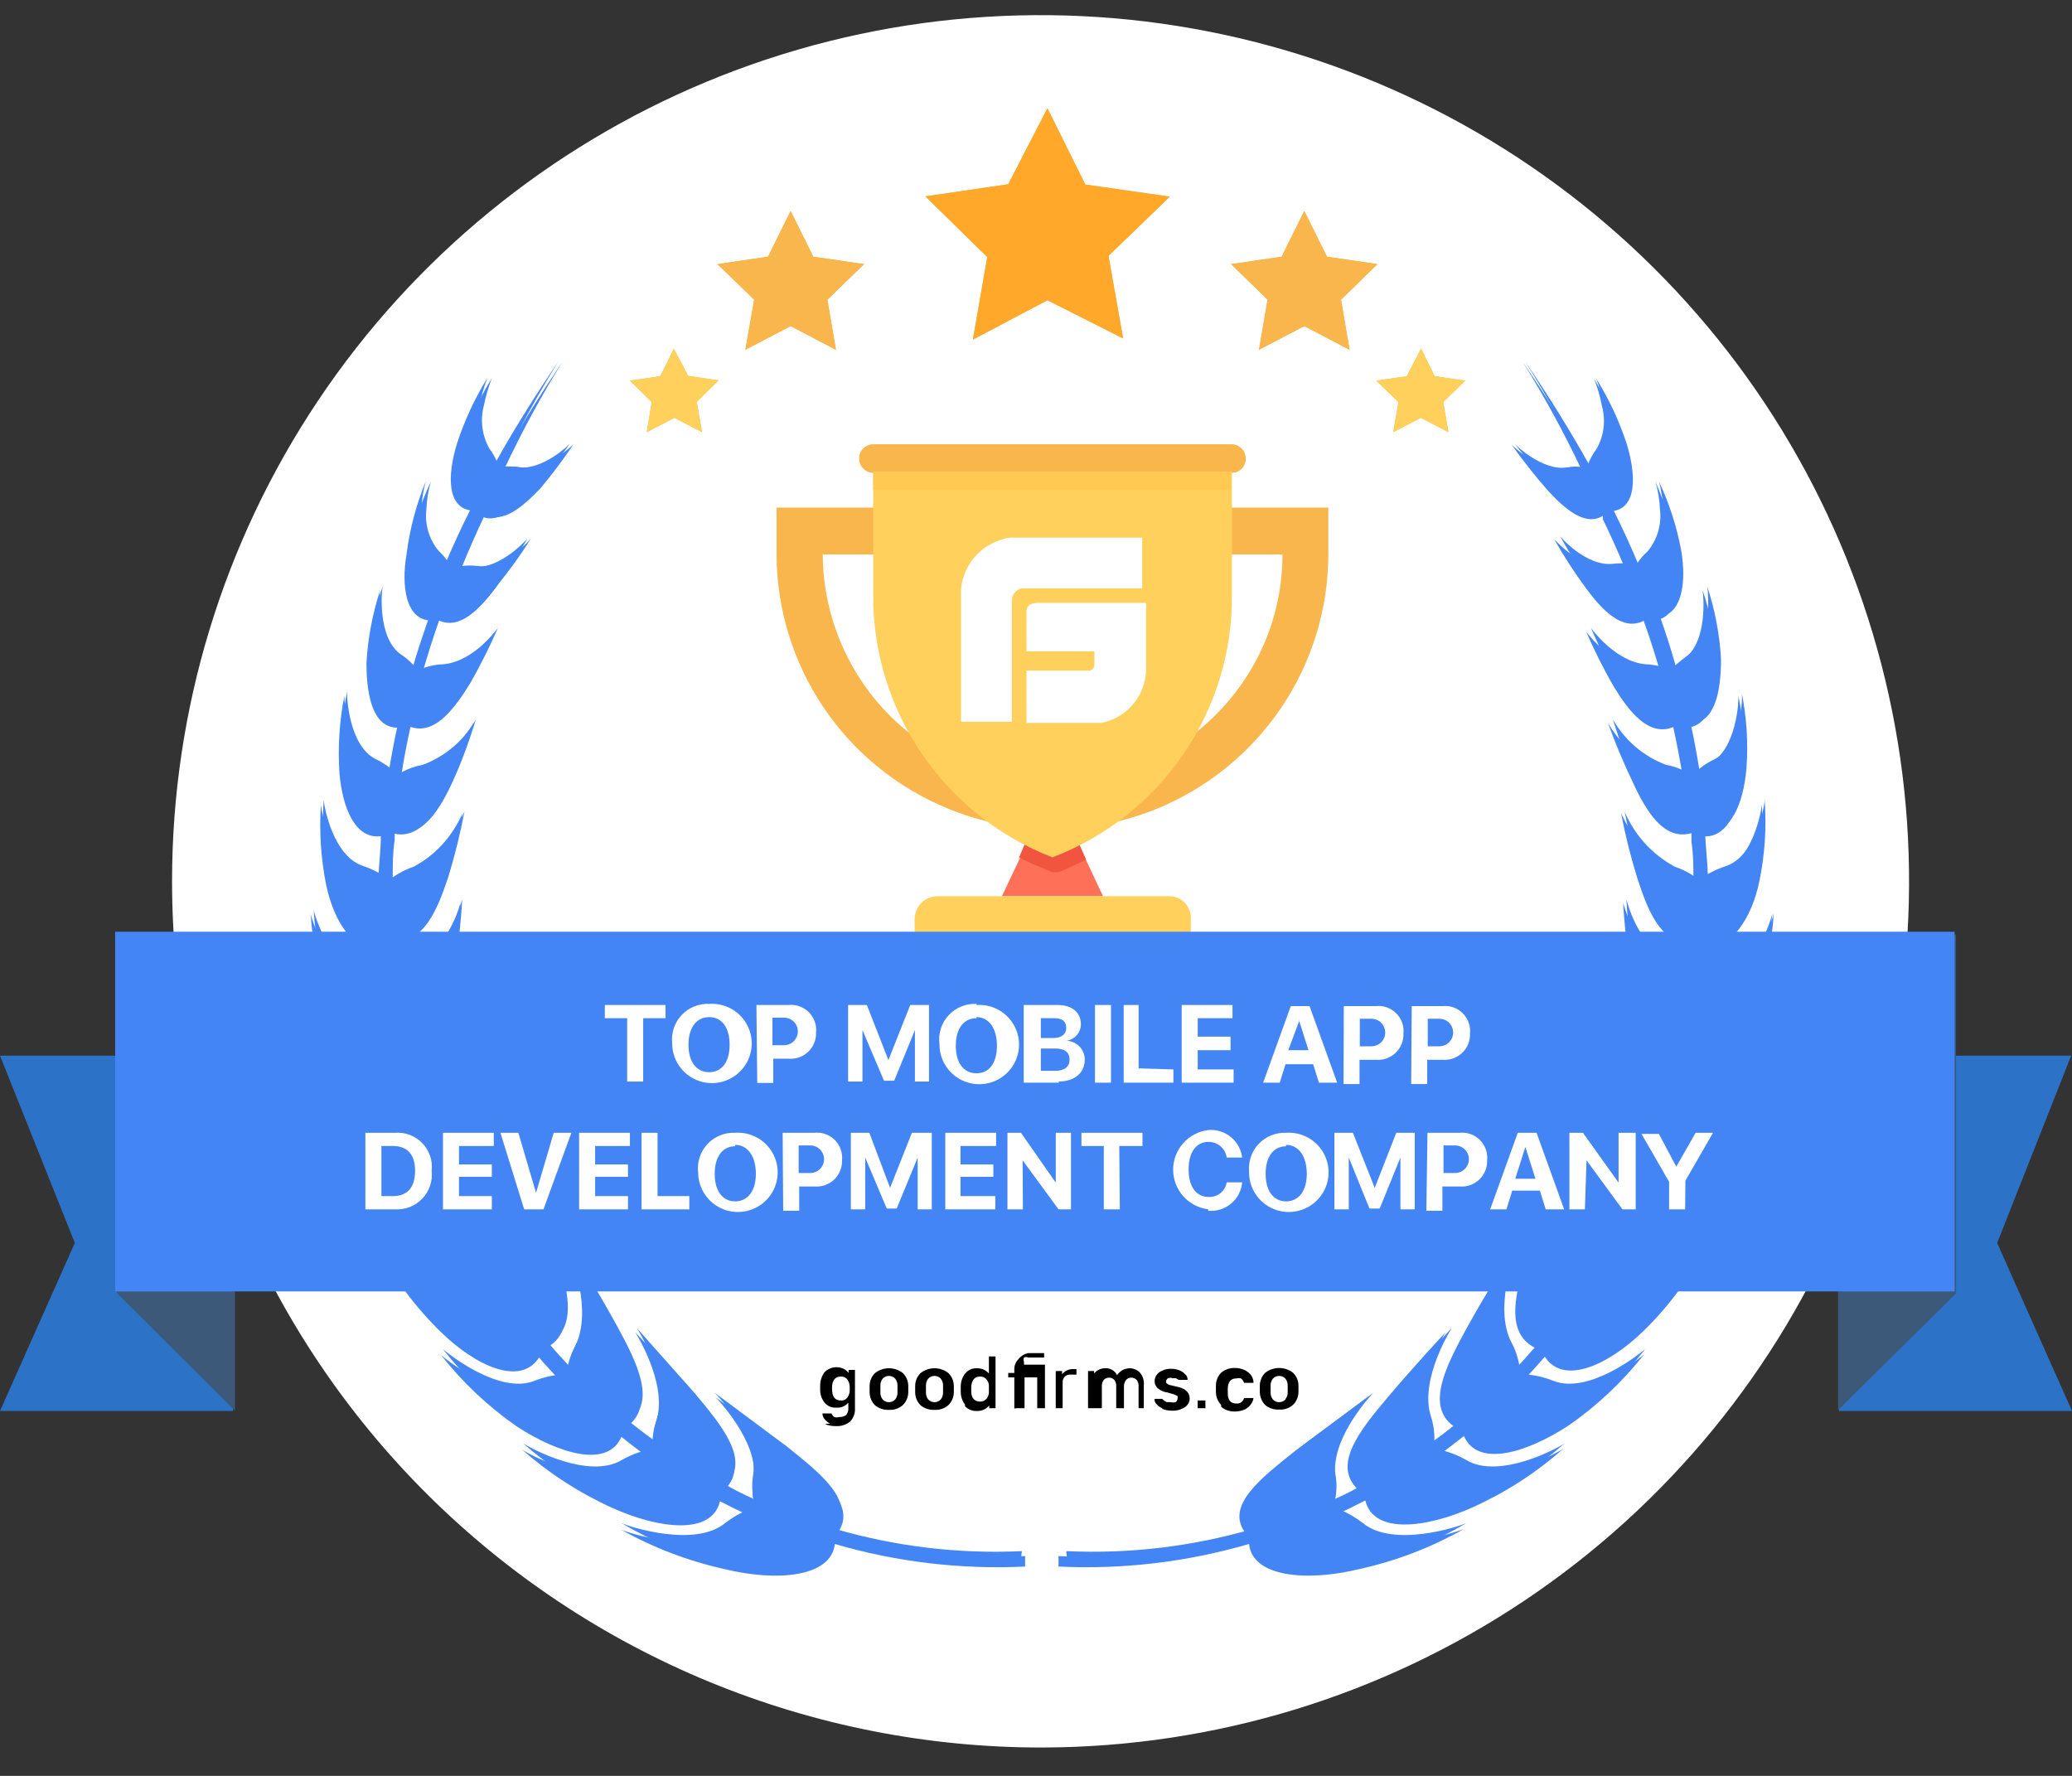 <svg width="105" height="90" viewBox="0 0 105 90" fill="none" xmlns="http://www.w3.org/2000/svg">
<rect x="0" y="0" width="105" height="90" fill="#333333" stroke="none"/>
<path fill-rule="evenodd" clip-rule="evenodd" d="M52.843 88.562C61.543 88.54 70.041 85.947 77.264 81.11C84.488 76.273 90.111 69.409 93.425 61.386C96.739 53.363 97.595 44.541 95.884 36.033C94.173 27.525 89.973 19.713 83.813 13.585C77.653 7.457 69.811 3.288 61.276 1.603C52.742 -0.082 43.898 0.794 35.862 4.12C27.827 7.445 20.96 13.072 16.128 20.288C11.297 27.505 8.719 35.987 8.719 44.665C8.722 50.434 9.866 56.147 12.083 61.475C14.301 66.804 17.549 71.645 21.643 75.722C25.736 79.798 30.595 83.03 35.941 85.233C41.288 87.436 47.017 88.568 52.801 88.562" fill="white"/>
<path fill-rule="evenodd" clip-rule="evenodd" d="M55.894 45.419H50.772L51.653 43.562L52.409 41.817H54.27L55.026 43.562L55.894 45.419Z" fill="#FF7058"/>
<path fill-rule="evenodd" clip-rule="evenodd" d="M59.099 45.419H47.511C47.203 45.419 46.908 45.541 46.69 45.758C46.472 45.975 46.35 46.27 46.35 46.577V50.346H60.344V46.577C60.354 46.426 60.332 46.275 60.28 46.133C60.227 45.99 60.146 45.861 60.041 45.752C59.935 45.643 59.808 45.557 59.668 45.499C59.527 45.442 59.376 45.415 59.224 45.419" fill="#FFD15C"/>
<path fill-rule="evenodd" clip-rule="evenodd" d="M55.027 43.562C54.565 43.8 54.09 44.023 53.628 44.205H53.334L53.04 44.079C52.563 43.893 52.096 43.684 51.641 43.451L52.396 41.706H54.202L55.013 43.507L55.027 43.562Z" fill="#F1543F"/>
<path fill-rule="evenodd" clip-rule="evenodd" d="M64.991 28.097C64.995 30.793 64.043 33.403 62.304 35.467C61.206 36.776 59.834 37.829 58.285 38.552C56.735 39.276 55.045 39.652 53.334 39.654C51.621 39.663 49.927 39.293 48.376 38.568C46.824 37.844 45.454 36.785 44.364 35.467C42.649 33.39 41.705 30.787 41.691 28.097H64.991ZM39.353 25.724V28.097C39.36 30.861 40.19 33.561 41.737 35.855C43.284 38.148 45.479 39.932 48.044 40.98C51.437 42.375 55.245 42.375 58.638 40.98C61.2 39.93 63.392 38.145 64.937 35.852C66.481 33.559 67.309 30.86 67.314 28.097V25.724H39.353ZM62.43 22.514H44.238C44.053 22.517 43.877 22.592 43.747 22.722C43.616 22.852 43.541 23.028 43.538 23.212C43.534 23.307 43.549 23.402 43.582 23.492C43.615 23.581 43.666 23.663 43.731 23.733C43.796 23.803 43.874 23.86 43.961 23.899C44.048 23.939 44.142 23.962 44.238 23.965H62.43C62.615 23.962 62.791 23.887 62.921 23.757C63.051 23.627 63.126 23.451 63.13 23.267C63.134 23.172 63.119 23.077 63.086 22.988C63.052 22.898 63.002 22.816 62.937 22.746C62.872 22.676 62.794 22.619 62.707 22.579C62.62 22.54 62.526 22.517 62.43 22.514Z" fill="#F8B64C"/>
<path fill-rule="evenodd" clip-rule="evenodd" d="M62.429 23.91V30.177C62.448 33.05 61.587 35.86 59.961 38.232C58.336 40.604 56.023 42.425 53.332 43.451C50.66 42.416 48.363 40.601 46.742 38.242C45.122 35.884 44.253 33.092 44.25 30.233V23.91H62.429Z" fill="#FFD15C"/>
<path fill-rule="evenodd" clip-rule="evenodd" d="M44.25 24.831H62.359V23.91H44.25V24.831Z" fill="#FFC952"/>
<path fill-rule="evenodd" clip-rule="evenodd" d="M57.882 27.246H51.178C50.537 27.341 49.945 27.647 49.497 28.114C49.048 28.581 48.769 29.184 48.701 29.828V36.583H51.276V30.428C51.28 30.282 51.333 30.142 51.427 30.03C51.521 29.919 51.651 29.842 51.794 29.814H57.882V27.246ZM52.536 30.554C52.536 30.554 52.018 30.554 52.018 30.972V33.01H55.461V33.68C55.462 33.721 55.456 33.762 55.441 33.8C55.426 33.838 55.404 33.873 55.375 33.902C55.346 33.931 55.311 33.953 55.273 33.968C55.234 33.983 55.194 33.989 55.153 33.987H52.018V36.639H55.782C56.411 36.525 56.981 36.199 57.399 35.717C57.816 35.234 58.056 34.624 58.078 33.987V30.554H52.536Z" fill="white"/>
<path fill-rule="evenodd" clip-rule="evenodd" d="M51.92 78.862C48.707 79.007 45.492 78.625 42.404 77.731C43.509 76.335 41.676 74.94 39.926 73.544L36.26 70.808C36.26 70.808 38.429 73.013 38.205 74.912C38.126 75.336 38.126 75.771 38.205 76.196C37.701 75.972 37.212 75.735 36.722 75.484C38.009 74.256 36.554 72.511 35.154 70.85C33.755 69.189 32.188 67.514 32.188 67.514C32.188 67.514 33.825 70.068 33.279 71.939C33.127 72.354 33.056 72.795 33.069 73.237C32.635 72.93 32.216 72.609 31.796 72.274C33.195 71.255 32.188 69.259 31.166 67.388C30.144 65.518 28.927 63.634 28.927 63.62C28.927 63.606 30.032 66.411 29.165 68.184C28.95 68.58 28.803 69.01 28.731 69.454C28.381 69.077 28.031 68.686 27.695 68.296C29.235 67.5 28.633 65.365 27.975 63.341C27.317 61.317 26.464 59.349 26.464 59.321C26.464 59.293 27.052 62.21 25.89 63.857C25.615 64.217 25.398 64.617 25.246 65.043C24.966 64.625 24.701 64.192 24.449 63.759C26.1 63.187 25.848 60.968 25.596 58.916C25.344 56.864 24.799 54.798 24.799 54.729C24.799 54.659 24.883 57.646 23.469 59.097C23.157 59.42 22.901 59.793 22.713 60.2C22.573 59.893 22.448 59.6 22.335 59.307L22.056 58.609C23.721 58.302 23.875 56.222 23.917 54.254C23.959 52.286 23.791 50.332 23.791 50.318C23.59 51.777 22.922 53.133 21.888 54.184C21.528 54.444 21.207 54.754 20.936 55.106C20.768 54.477 20.628 53.863 20.502 53.235C22.154 53.235 22.587 51.267 22.909 49.439C23.231 47.61 23.343 45.796 23.329 45.782C22.949 47.117 22.137 48.29 21.02 49.118C20.633 49.313 20.279 49.568 19.971 49.871C19.905 49.164 19.849 48.452 19.802 47.736C21.384 47.931 22.056 46.214 22.601 44.553C22.944 43.453 23.225 42.335 23.441 41.204C22.93 42.397 22.026 43.381 20.88 43.995C20.482 44.123 20.108 44.316 19.774 44.567C19.774 43.925 19.774 43.297 19.872 42.669V42.222C21.272 42.627 22.182 41.092 22.867 39.626C23.553 38.161 24.015 36.611 24.015 36.611C24.015 36.611 22.923 38.566 21.314 38.901C20.936 38.966 20.572 39.093 20.236 39.277C20.376 38.454 20.53 37.63 20.712 36.807C21.972 37.309 22.951 36.025 23.735 34.741C24.251 33.836 24.718 32.904 25.134 31.95C25.134 31.95 23.889 33.68 22.335 33.792C22.006 33.801 21.68 33.862 21.37 33.973C21.622 33.122 21.902 32.271 22.196 31.419C23.259 31.963 24.281 30.903 25.12 29.786C25.709 28.988 26.247 28.154 26.73 27.288C26.73 27.288 25.4 28.851 23.931 28.753C23.675 28.724 23.417 28.724 23.161 28.753C23.497 27.93 23.875 27.092 24.267 26.269C24.261 26.213 24.261 26.157 24.267 26.101C25.148 26.646 26.156 25.78 27.066 24.803C27.709 24.069 28.311 23.3 28.871 22.5C28.871 22.5 27.471 23.896 26.184 23.672C25.92 23.625 25.65 23.625 25.386 23.672C26.253 21.825 27.23 20.03 28.311 18.299C27.094 20.085 26.002 21.83 25.036 23.575C24.922 23.26 24.762 22.964 24.561 22.695C24.195 22.041 24.099 21.27 24.295 20.546C24.39 20.07 24.526 19.603 24.701 19.15C24.058 20.193 23.541 21.308 23.161 22.472C22.657 24.105 22.671 25.669 23.819 25.864C23.357 26.771 22.951 27.678 22.559 28.586C22.403 28.335 22.215 28.105 22 27.902C21.753 27.611 21.568 27.272 21.458 26.907C21.347 26.543 21.312 26.159 21.356 25.78C21.377 25.308 21.452 24.84 21.58 24.384C21.092 25.574 20.762 26.822 20.6 28.097C20.32 29.758 20.6 31.308 21.692 31.433C21.398 32.271 21.118 33.108 20.88 33.946C20.688 33.735 20.472 33.548 20.236 33.387C18.977 32.564 19.229 30.079 19.271 29.898C18.878 31.095 18.642 32.339 18.571 33.597C18.571 35.313 18.921 36.863 20.124 36.877C19.956 37.63 19.817 38.412 19.691 39.18C19.459 38.998 19.211 38.839 18.949 38.705C17.549 38.035 17.438 35.453 17.451 35.258C17.201 36.544 17.116 37.858 17.2 39.166C17.354 40.966 18.011 42.544 19.299 42.376C19.299 43.088 19.201 43.772 19.173 44.539C18.902 44.369 18.61 44.233 18.305 44.135C16.738 43.66 16.29 41.106 16.262 40.785C16.173 42.145 16.262 43.51 16.528 44.847C16.92 46.689 17.927 48.322 19.215 47.917C19.215 48.573 19.299 49.243 19.383 49.899C19.058 49.752 18.714 49.648 18.361 49.592C16.626 49.299 15.8 46.591 15.744 46.326C15.838 47.797 16.135 49.249 16.626 50.639C17.311 52.565 18.599 54.17 19.942 53.431C20.073 54.035 20.213 54.636 20.362 55.231C19.981 55.111 19.586 55.041 19.187 55.022C17.297 55.022 15.996 52.119 15.968 51.951C16.269 53.513 16.797 55.022 17.535 56.432C18.585 58.4 20.236 59.949 21.538 58.902C21.734 59.432 21.958 59.963 22.182 60.479C21.741 60.407 21.292 60.407 20.852 60.479C18.837 60.689 17.004 57.799 16.99 57.688C17.558 59.281 18.36 60.781 19.369 62.14C20.768 64.094 22.839 65.49 24.015 64.122C24.281 64.569 24.547 65.002 24.84 65.434C24.394 65.405 23.946 65.443 23.511 65.546C21.496 66.062 19.145 63.327 19.187 63.299C20.009 64.848 21.066 66.26 22.322 67.486C24.085 69.217 26.366 70.278 27.317 68.798C27.653 69.189 28.017 69.58 28.381 69.971C27.925 70.007 27.477 70.111 27.052 70.278C25.232 71.031 22.587 68.882 22.349 68.673C23.441 70.06 24.733 71.278 26.184 72.288C28.325 73.683 30.802 74.423 31.488 72.818C31.908 73.153 32.342 73.488 32.789 73.809C32.337 73.91 31.903 74.079 31.502 74.311C29.78 75.33 26.758 73.683 26.45 73.46C27.812 74.66 29.345 75.652 30.998 76.405C33.433 77.508 36.078 77.801 36.484 76.084C36.974 76.335 37.477 76.587 37.995 76.81C37.558 76.989 37.148 77.228 36.778 77.522C35.224 78.792 31.852 77.689 31.474 77.522C33.111 78.439 34.875 79.111 36.708 79.518C39.381 80.174 42.124 79.923 42.306 78.248C45.433 79.162 48.692 79.548 51.948 79.392V78.862H51.92Z" fill="#4385F4"/>
<path fill-rule="evenodd" clip-rule="evenodd" d="M53.627 78.861C56.84 79.006 60.055 78.624 63.143 77.731C62.038 76.335 63.871 74.939 65.62 73.543L69.287 70.822C69.287 70.822 67.132 73.027 67.341 74.925C67.428 75.349 67.428 75.786 67.341 76.209C67.845 75.986 68.335 75.749 68.825 75.498C67.496 74.255 68.895 72.511 70.294 70.85C71.694 69.189 73.261 67.514 73.261 67.514C73.261 67.514 71.624 70.068 72.17 71.938C72.321 72.354 72.393 72.794 72.379 73.236C72.813 72.929 73.233 72.608 73.653 72.273C72.254 71.254 73.261 69.258 74.283 67.388C75.304 65.518 76.522 63.633 76.522 63.619C76.522 63.605 75.416 66.411 76.284 68.184C76.499 68.58 76.645 69.009 76.718 69.454C77.082 69.077 77.431 68.686 77.767 68.295C76.214 67.5 76.816 65.364 77.474 63.34C78.131 61.316 78.985 59.348 78.985 59.32C78.985 59.292 78.397 62.21 79.559 63.857C79.834 64.216 80.051 64.617 80.202 65.043C80.482 64.624 80.748 64.192 81 63.759C79.363 63.187 79.601 60.967 79.867 58.916C80.132 56.864 80.65 54.798 80.65 54.728C80.65 54.658 80.566 57.645 82.05 59.097C82.386 59.418 82.67 59.79 82.889 60.2L83.267 59.306C83.351 59.069 83.449 58.846 83.533 58.609C81.868 58.301 81.728 56.222 81.672 54.254C81.616 52.286 81.798 50.332 81.812 50.318C82.005 51.776 82.668 53.133 83.701 54.184C84.064 54.44 84.385 54.751 84.653 55.105C84.821 54.477 84.96 53.863 85.087 53.235C83.449 53.235 83.001 51.267 82.679 49.438C82.357 47.61 82.246 45.795 82.26 45.781C82.639 47.117 83.451 48.29 84.569 49.117C84.956 49.313 85.309 49.567 85.618 49.871C85.693 49.164 85.749 48.452 85.786 47.735C84.205 47.931 83.533 46.214 82.987 44.553C82.644 43.453 82.364 42.335 82.147 41.203C82.147 41.203 83.071 43.408 84.709 43.995C85.108 44.119 85.482 44.313 85.814 44.567C85.814 43.925 85.814 43.297 85.716 42.669V42.222C84.317 42.627 83.407 41.092 82.735 39.626C82.27 38.657 81.854 37.664 81.49 36.653C81.49 36.653 82.596 38.607 84.191 38.942C84.568 39.007 84.933 39.135 85.268 39.319C85.128 38.495 84.975 37.672 84.793 36.848C83.547 37.351 82.553 36.067 81.77 34.783C81.25 33.88 80.783 32.948 80.37 31.991C81.045 32.927 82.041 33.583 83.169 33.833C83.494 33.844 83.815 33.905 84.121 34.015C83.869 33.163 83.603 32.312 83.295 31.461C82.232 32.005 81.21 30.944 80.384 29.828C79.793 29.028 79.251 28.194 78.761 27.329C78.761 27.329 80.16 28.892 81.56 28.795C81.82 28.765 82.083 28.765 82.344 28.795C81.994 27.971 81.63 27.134 81.224 26.31V26.143C80.342 26.687 79.321 25.822 78.425 24.845C77.78 24.108 77.173 23.34 76.606 22.542C76.606 22.542 78.005 23.937 79.307 23.714C79.57 23.667 79.841 23.667 80.104 23.714C79.227 21.869 78.246 20.075 77.166 18.34C78.383 20.127 79.475 21.872 80.44 23.616C80.555 23.302 80.715 23.005 80.916 22.737C81.282 22.082 81.378 21.311 81.182 20.587C81.094 20.11 80.958 19.642 80.776 19.192C81.419 20.235 81.936 21.35 82.316 22.514C82.819 24.147 82.805 25.71 81.672 25.905C82.12 26.813 82.539 27.72 82.917 28.627C83.074 28.373 83.268 28.142 83.491 27.943C83.736 27.651 83.917 27.312 84.026 26.947C84.134 26.582 84.166 26.199 84.121 25.822C84.1 25.349 84.025 24.881 83.897 24.426C84.414 25.596 84.767 26.831 84.947 28.097C85.226 29.758 85.016 31.307 83.869 31.433C84.158 32.27 84.424 33.108 84.667 33.945C84.864 33.735 85.085 33.547 85.324 33.387C86.57 32.563 86.318 30.079 86.276 29.897C86.677 31.093 86.917 32.337 86.99 33.596C86.99 35.313 86.64 36.862 85.422 36.876C85.59 37.63 85.73 38.412 85.856 39.179C86.09 38.995 86.344 38.836 86.612 38.705C88.011 38.035 88.123 35.453 88.095 35.257C88.361 36.542 88.445 37.857 88.347 39.165C88.193 40.966 87.535 42.543 86.248 42.376C86.318 43.087 86.36 43.771 86.374 44.539C86.645 44.369 86.937 44.233 87.242 44.134C88.809 43.66 89.257 41.105 89.285 40.784C89.374 42.144 89.284 43.51 89.019 44.846C88.627 46.689 87.619 48.322 86.332 47.917C86.332 48.573 86.248 49.243 86.178 49.899C86.498 49.749 86.837 49.646 87.186 49.592C88.921 49.299 89.76 46.591 89.802 46.326C89.716 47.797 89.424 49.248 88.935 50.639C88.249 52.565 86.948 54.17 85.604 53.43C85.483 54.035 85.343 54.635 85.184 55.231C85.57 55.11 85.97 55.039 86.374 55.021C88.263 55.021 89.551 52.118 89.593 51.951C89.273 53.496 88.741 54.989 88.011 56.389C86.976 58.357 85.324 59.907 84.023 58.86C83.813 59.39 83.603 59.921 83.365 60.437C83.805 60.365 84.254 60.365 84.695 60.437C86.71 60.646 88.543 57.757 88.557 57.645C87.989 59.239 87.187 60.739 86.178 62.098C84.779 64.052 82.707 65.448 81.532 64.08C81.266 64.527 81 64.959 80.706 65.392C81.176 65.358 81.648 65.395 82.106 65.504C84.107 66.02 86.458 63.284 86.416 63.257C85.601 64.806 84.548 66.219 83.295 67.444C81.518 69.175 79.237 70.235 78.285 68.756C77.949 69.147 77.599 69.537 77.222 69.928C77.701 69.958 78.173 70.061 78.621 70.235C80.44 70.989 83.085 68.84 83.323 68.63C82.231 70.018 80.939 71.236 79.489 72.245C77.347 73.641 74.884 74.381 74.185 72.776C73.765 73.111 73.331 73.446 72.883 73.767C73.336 73.868 73.77 74.037 74.171 74.269C75.892 75.288 78.915 73.641 79.223 73.418C77.867 74.62 76.339 75.612 74.689 76.363C72.254 77.466 69.595 77.759 69.189 76.042C68.699 76.293 68.195 76.544 67.691 76.768C68.123 76.95 68.528 77.189 68.895 77.48C70.448 78.75 73.821 77.647 74.199 77.48C72.543 78.42 70.755 79.106 68.895 79.517C66.208 80.173 63.465 79.922 63.297 78.247C60.164 79.161 56.901 79.548 53.641 79.392V78.861H53.627Z" fill="#4385F4"/>
<path fill-rule="evenodd" clip-rule="evenodd" d="M51.78 78.61C48.581 78.759 45.379 78.377 42.306 77.48C43.397 76.084 41.592 74.688 39.857 73.292L36.218 70.584C36.218 70.584 38.387 72.762 38.178 74.674C38.099 75.098 38.099 75.534 38.178 75.958C37.688 75.735 37.198 75.498 36.778 75.246C38.051 74.018 36.596 72.273 35.211 70.612L32.272 67.304C32.272 67.304 33.895 69.844 33.349 71.715C33.208 72.128 33.142 72.563 33.154 72.999C32.72 72.692 32.3 72.371 31.88 72.036C33.279 71.031 32.272 69.035 31.25 67.165C30.229 65.294 29.039 63.424 29.039 63.424C29.039 63.424 30.131 66.216 29.277 67.974C29.061 68.365 28.914 68.79 28.843 69.23C28.493 68.853 28.143 68.477 27.808 68.072C29.347 67.29 28.745 65.155 28.087 63.131C27.43 61.107 26.59 59.153 26.604 59.125C26.618 59.097 27.178 62.014 26.03 63.647C25.755 64.007 25.538 64.407 25.387 64.834C25.107 64.415 24.841 63.982 24.589 63.55C26.226 62.977 25.988 60.758 25.722 58.72C25.456 56.682 24.939 54.617 24.939 54.533C24.939 54.449 25.023 57.436 23.623 58.888C23.287 59.201 23.008 59.569 22.798 59.976L22.42 59.083L22.154 58.399C23.805 58.092 23.945 56.012 23.987 54.044C24.029 52.076 23.875 50.136 23.861 50.122C23.675 51.58 23.017 52.938 21.986 53.989C21.628 54.24 21.311 54.546 21.048 54.896C20.88 54.282 20.74 53.654 20.601 53.025C22.238 53.025 22.686 51.071 23.008 49.243C23.329 47.414 23.427 45.614 23.413 45.6C23.045 46.967 22.233 48.175 21.104 49.033C20.716 49.221 20.362 49.471 20.055 49.773C19.985 49.033 19.915 48.322 19.915 47.638C21.482 47.819 22.154 46.116 22.714 44.455C23.049 43.359 23.325 42.245 23.539 41.119C23.035 42.313 22.136 43.298 20.992 43.911C20.603 44.043 20.235 44.231 19.901 44.469C19.901 43.841 19.901 43.213 19.999 42.585V42.138C21.398 42.529 22.294 41.022 22.965 39.556C23.637 38.09 24.113 36.471 24.113 36.471C23.513 37.524 22.563 38.334 21.426 38.761C21.052 38.824 20.692 38.951 20.363 39.137C20.488 38.314 20.657 37.49 20.838 36.667C22.07 37.169 23.049 35.885 23.833 34.615C24.35 33.71 24.817 32.779 25.233 31.823C25.233 31.823 24.015 33.554 22.434 33.666C22.109 33.676 21.788 33.738 21.482 33.847C21.734 32.996 22 32.145 22.308 31.293C23.357 31.837 24.365 30.777 25.191 29.674C25.814 28.915 26.389 28.118 26.912 27.287C26.912 27.287 25.582 28.85 24.197 28.683C23.941 28.653 23.683 28.653 23.427 28.683C23.763 27.859 24.127 27.036 24.519 26.198L24.589 26.045C25.456 26.575 26.464 25.71 27.388 24.747C27.986 24.032 28.546 23.286 29.067 22.514C29.067 22.514 27.668 23.909 26.394 23.686C26.131 23.632 25.86 23.632 25.596 23.686C26.464 21.846 27.436 20.056 28.507 18.326C27.304 20.113 26.212 21.858 25.261 23.588C25.146 23.274 24.986 22.977 24.785 22.709C24.424 22.053 24.329 21.284 24.519 20.559C24.615 20.084 24.751 19.617 24.925 19.164C24.279 20.213 23.766 21.338 23.399 22.514C22.896 24.147 22.91 25.696 24.043 25.891C23.595 26.799 23.189 27.706 22.798 28.613C22.646 28.359 22.457 28.129 22.238 27.929C21.993 27.637 21.811 27.298 21.703 26.933C21.595 26.569 21.562 26.185 21.608 25.808C21.627 25.335 21.702 24.866 21.832 24.412C21.309 25.523 20.929 26.695 20.698 27.901C20.433 29.562 20.698 31.112 21.79 31.237C21.496 32.061 21.23 32.898 20.978 33.736C20.789 33.522 20.573 33.334 20.335 33.177C19.103 32.354 19.341 29.883 19.397 29.702C18.996 30.893 18.756 32.132 18.683 33.387C18.683 35.09 19.033 36.639 20.237 36.653C20.069 37.407 19.929 38.174 19.803 38.956C19.577 38.766 19.328 38.607 19.061 38.481C17.662 37.811 17.564 35.229 17.592 35.034C17.326 36.319 17.241 37.634 17.34 38.942C17.494 40.728 18.137 42.306 19.411 42.138C19.411 42.85 19.313 43.534 19.285 44.288C19.015 44.128 18.729 43.997 18.431 43.897C16.878 43.422 16.43 40.868 16.402 40.547C16.309 41.916 16.399 43.291 16.668 44.637C17.06 46.479 18.067 48.112 19.327 47.707C19.327 48.359 19.383 49.015 19.495 49.675C19.173 49.532 18.835 49.429 18.487 49.368C16.766 49.089 15.94 46.381 15.898 46.116C15.976 47.587 16.263 49.039 16.752 50.429C17.438 52.355 18.725 53.961 20.055 53.221C20.181 53.821 20.321 54.435 20.474 55.021C20.093 54.901 19.698 54.831 19.299 54.812C17.424 54.812 16.136 51.923 16.108 51.755C16.411 53.297 16.934 54.787 17.662 56.18C18.697 58.148 20.335 59.683 21.636 58.636C21.832 59.167 22.042 59.697 22.28 60.214C21.817 60.134 21.343 60.134 20.88 60.214C18.963 60.437 17.116 57.548 17.116 57.408C17.675 59 18.467 60.5 19.467 61.861C20.866 63.801 22.91 65.197 24.085 63.829C24.337 64.275 24.617 64.708 24.897 65.141C24.451 65.112 24.003 65.15 23.567 65.252C21.594 65.783 19.271 63.061 19.313 62.991C20.114 64.542 21.158 65.956 22.406 67.179C24.169 68.909 26.422 69.97 27.374 68.491C27.71 68.882 28.059 69.272 28.423 69.663C27.972 69.7 27.529 69.803 27.108 69.97C25.303 70.71 22.686 68.574 22.448 68.379C23.532 69.76 24.815 70.973 26.254 71.98C28.367 73.376 30.816 74.102 31.502 72.496C31.922 72.846 32.356 73.166 32.804 73.487C32.351 73.588 31.917 73.758 31.516 73.99C29.823 75.009 26.814 73.362 26.506 73.139C27.853 74.338 29.372 75.331 31.012 76.084C33.433 77.186 36.05 77.48 36.456 75.749C36.946 76.014 37.45 76.251 37.953 76.489C37.523 76.665 37.118 76.9 36.75 77.186C35.211 78.457 31.866 77.368 31.488 77.186C33.09 78.133 34.82 78.848 36.624 79.308C39.283 79.964 42.012 79.713 42.138 78.052C45.244 78.954 48.479 79.336 51.71 79.182L51.78 78.652V78.61Z" fill="#4385F4"/>
<path fill-rule="evenodd" clip-rule="evenodd" d="M54.061 78.61C57.251 78.756 60.443 78.374 63.507 77.48C62.402 76.084 64.221 74.688 65.956 73.292L69.595 70.584C69.595 70.584 67.496 72.762 67.664 74.674C67.75 75.098 67.75 75.534 67.664 75.958C68.168 75.735 68.634 75.498 69.063 75.246C67.79 74.018 69.231 72.273 70.617 70.612C72.002 68.951 73.569 67.304 73.569 67.304C73.569 67.304 71.946 69.844 72.492 71.715C72.633 72.128 72.699 72.563 72.688 72.999C73.126 72.692 73.546 72.371 73.947 72.036C72.548 71.031 73.569 69.035 74.577 67.165C75.585 65.294 76.802 63.424 76.802 63.424C76.802 63.424 75.697 66.216 76.564 67.974C76.781 68.365 76.927 68.79 76.998 69.23C77.348 68.853 77.698 68.477 78.034 68.072C76.494 67.29 77.096 65.155 77.74 63.131C78.383 61.107 79.251 59.153 79.237 59.125C79.223 59.097 78.663 62.014 79.811 63.647C80.086 64.007 80.303 64.407 80.455 64.834L81.252 63.55C79.615 62.977 79.853 60.758 80.105 58.72C80.357 56.682 80.902 54.617 80.902 54.533C80.902 54.449 80.805 57.436 82.218 58.888C82.554 59.201 82.833 59.569 83.044 59.976C83.169 59.683 83.296 59.376 83.407 59.083C83.519 58.79 83.589 58.623 83.687 58.399C82.036 58.092 81.882 56.012 81.84 54.044C81.798 52.076 81.966 50.136 81.966 50.122C82.166 51.579 82.828 52.934 83.855 53.989C84.213 54.24 84.53 54.546 84.793 54.896C84.961 54.282 85.101 53.654 85.227 53.025C83.603 53.025 83.156 51.071 82.834 49.243C82.512 47.414 82.414 45.614 82.428 45.6C82.789 46.971 83.602 48.18 84.737 49.033C85.121 49.221 85.471 49.471 85.772 49.773C85.856 49.061 85.912 48.377 85.954 47.652C84.387 47.833 83.715 46.13 83.156 44.469C82.82 43.373 82.544 42.259 82.33 41.133C82.834 42.327 83.733 43.312 84.877 43.925C85.263 44.053 85.627 44.242 85.954 44.483C85.954 43.855 85.954 43.227 85.856 42.599C85.856 42.445 85.856 42.306 85.856 42.152C84.457 42.543 83.561 41.036 82.89 39.57C82.218 38.105 81.742 36.471 81.742 36.471C82.342 37.524 83.293 38.334 84.429 38.761C84.802 38.828 85.161 38.955 85.493 39.137C85.353 38.314 85.199 37.49 85.017 36.667C83.771 37.169 82.792 35.885 82.022 34.615C81.252 33.345 80.623 31.823 80.623 31.823C80.623 31.823 81.854 33.554 83.421 33.666C83.746 33.678 84.067 33.739 84.373 33.847C84.121 32.996 83.841 32.145 83.547 31.293C82.498 31.837 81.476 30.777 80.65 29.674C80.069 28.874 79.536 28.039 79.055 27.175C79.055 27.175 80.371 28.739 81.77 28.571C82.026 28.542 82.284 28.542 82.54 28.571C82.204 27.748 81.826 26.924 81.434 26.087C81.434 26.087 81.434 25.989 81.434 25.933C80.553 26.464 79.545 25.598 78.635 24.635C77.98 23.959 77.359 23.251 76.774 22.514C76.774 22.514 78.174 23.909 79.447 23.686C79.705 23.632 79.972 23.632 80.231 23.686C79.359 21.842 78.378 20.052 77.292 18.326C78.509 20.113 79.587 21.858 80.553 23.588C80.656 23.271 80.812 22.974 81.014 22.709C81.382 22.055 81.477 21.283 81.28 20.559C81.2 20.08 81.064 19.611 80.874 19.164C81.531 20.213 82.058 21.338 82.442 22.514C82.932 24.147 82.918 25.696 81.784 25.891C82.232 26.799 82.652 27.706 83.03 28.613C83.187 28.359 83.38 28.128 83.603 27.929C83.851 27.64 84.039 27.305 84.157 26.944C84.275 26.582 84.319 26.201 84.289 25.822C84.262 25.351 84.192 24.884 84.079 24.426C84.601 25.536 84.977 26.709 85.199 27.915C85.479 29.576 85.199 31.126 84.121 31.251C84.415 32.075 84.681 32.912 84.919 33.75C85.114 33.543 85.33 33.356 85.563 33.191C86.808 32.368 86.556 29.897 86.514 29.716C86.908 30.908 87.143 32.147 87.214 33.401C87.214 35.103 86.878 36.653 85.674 36.667C85.842 37.42 85.982 38.188 86.108 38.97C86.334 38.78 86.583 38.621 86.85 38.495C88.249 37.825 88.347 35.243 88.249 35.048C88.515 36.332 88.6 37.648 88.501 38.956C88.347 40.742 87.69 42.32 86.416 42.152C86.416 42.864 86.528 43.548 86.542 44.302C86.817 44.142 87.108 44.011 87.41 43.911C88.963 43.436 89.411 40.882 89.425 40.561C89.526 41.93 89.436 43.306 89.159 44.651C88.781 46.493 87.76 48.126 86.5 47.721C86.5 48.377 86.416 49.033 86.346 49.69C86.668 49.546 87.007 49.443 87.354 49.382C89.075 49.145 89.887 46.437 89.887 46.242C89.808 47.668 89.535 49.077 89.075 50.429C88.403 52.355 87.116 53.961 85.787 53.221C85.66 53.821 85.521 54.435 85.367 55.021C85.747 54.899 86.143 54.828 86.542 54.812C88.417 54.812 89.691 51.923 89.733 51.755C89.429 53.298 88.901 54.789 88.165 56.18C87.13 58.148 85.493 59.683 84.205 58.636C84.009 59.167 83.785 59.697 83.561 60.214C83.997 60.142 84.441 60.142 84.877 60.214C86.878 60.423 88.697 57.534 88.711 57.422C88.151 59.016 87.354 60.517 86.346 61.875C84.947 63.815 82.904 65.211 81.742 63.843C81.476 64.289 81.21 64.722 80.93 65.155C81.372 65.126 81.815 65.164 82.246 65.266C84.289 65.783 86.57 63.061 86.528 62.991C85.727 64.542 84.683 65.956 83.435 67.179C81.672 68.909 79.405 69.97 78.467 68.491C78.132 68.882 77.782 69.272 77.418 69.663C77.855 69.701 78.285 69.805 78.691 69.97C80.511 70.71 83.127 68.574 83.365 68.379C82.278 69.757 80.996 70.969 79.559 71.98C77.432 73.376 74.983 74.102 74.297 72.496C73.877 72.846 73.457 73.166 73.01 73.487C73.462 73.588 73.896 73.758 74.297 73.99C75.99 75.009 78.999 73.362 79.293 73.139C77.95 74.337 76.436 75.329 74.801 76.084C72.38 77.186 69.749 77.48 69.343 75.749C68.853 76.014 68.363 76.251 67.86 76.489C68.291 76.665 68.696 76.9 69.063 77.186C70.603 78.457 73.933 77.368 74.311 77.186C72.715 78.135 70.99 78.849 69.189 79.308C66.53 79.964 63.801 79.713 63.675 78.052C60.569 78.953 57.335 79.335 54.103 79.182L54.033 78.652L54.061 78.61Z" fill="#4385F4"/>
<path fill-rule="evenodd" clip-rule="evenodd" d="M42.067 72.148C41.944 72.086 41.838 71.995 41.759 71.883C41.71 71.807 41.681 71.721 41.675 71.632H42.137C42.166 71.703 42.214 71.766 42.277 71.813C42.359 71.839 42.447 71.839 42.529 71.813C42.653 71.821 42.776 71.787 42.878 71.715C42.961 71.613 43.001 71.483 42.99 71.352V71.087C42.916 71.173 42.824 71.24 42.719 71.284C42.615 71.327 42.502 71.346 42.389 71.338C42.275 71.347 42.162 71.329 42.057 71.285C41.953 71.242 41.86 71.174 41.787 71.087C41.636 70.897 41.556 70.66 41.563 70.417V70.208C41.564 69.966 41.642 69.731 41.787 69.538C41.91 69.412 42.069 69.329 42.242 69.299C42.416 69.269 42.594 69.294 42.752 69.37C42.851 69.421 42.937 69.492 43.004 69.58V69.426H43.326V71.366C43.334 71.488 43.317 71.61 43.276 71.725C43.235 71.841 43.171 71.946 43.088 72.036C42.885 72.205 42.625 72.29 42.361 72.273C42.168 72.28 41.976 72.242 41.801 72.162L42.067 72.148ZM42.934 70.836C43.007 70.738 43.051 70.622 43.06 70.501V70.25C43.051 70.124 43.007 70.004 42.934 69.901C42.895 69.855 42.845 69.819 42.789 69.794C42.734 69.77 42.673 69.759 42.612 69.761C42.333 69.761 42.179 69.943 42.165 70.278V70.375C42.165 70.78 42.305 70.975 42.612 70.975C42.673 70.981 42.735 70.971 42.791 70.947C42.848 70.922 42.897 70.884 42.934 70.836ZM44.334 71.213C44.168 71.039 44.073 70.81 44.068 70.571V70.222C44.073 69.979 44.173 69.749 44.348 69.58C44.548 69.426 44.794 69.342 45.047 69.342C45.301 69.342 45.547 69.426 45.747 69.58C45.922 69.749 46.022 69.979 46.027 70.222V70.571C46.022 70.813 45.922 71.044 45.747 71.213C45.652 71.296 45.541 71.36 45.421 71.401C45.301 71.442 45.174 71.458 45.047 71.45C44.788 71.464 44.533 71.379 44.334 71.213ZM45.369 70.92C45.45 70.811 45.49 70.678 45.481 70.543C45.481 70.543 45.481 70.543 45.481 70.403C45.484 70.352 45.484 70.301 45.481 70.25C45.49 70.115 45.45 69.981 45.369 69.873C45.329 69.828 45.279 69.792 45.224 69.767C45.168 69.743 45.108 69.73 45.047 69.73C44.987 69.73 44.927 69.743 44.871 69.767C44.816 69.792 44.766 69.828 44.726 69.873C44.645 69.981 44.605 70.115 44.614 70.25V70.543C44.605 70.678 44.645 70.811 44.726 70.92C44.766 70.965 44.816 71 44.871 71.025C44.927 71.049 44.987 71.062 45.047 71.062C45.108 71.062 45.168 71.049 45.224 71.025C45.279 71 45.329 70.965 45.369 70.92ZM46.643 71.213C46.477 71.039 46.382 70.81 46.377 70.571V70.222C46.382 69.979 46.482 69.749 46.657 69.58C46.857 69.426 47.103 69.342 47.356 69.342C47.61 69.342 47.856 69.426 48.056 69.58C48.231 69.749 48.331 69.979 48.336 70.222V70.571C48.331 70.813 48.231 71.044 48.056 71.213C47.961 71.296 47.85 71.36 47.73 71.401C47.61 71.442 47.483 71.458 47.356 71.45C47.097 71.464 46.842 71.379 46.643 71.213ZM47.678 70.92C47.759 70.811 47.799 70.678 47.79 70.543C47.79 70.543 47.79 70.543 47.79 70.403C47.793 70.352 47.793 70.301 47.79 70.25C47.799 70.115 47.759 69.981 47.678 69.873C47.638 69.828 47.588 69.792 47.533 69.767C47.477 69.743 47.417 69.73 47.356 69.73C47.296 69.73 47.236 69.743 47.18 69.767C47.125 69.792 47.075 69.828 47.035 69.873C46.954 69.981 46.914 70.115 46.923 70.25V70.543C46.914 70.678 46.954 70.811 47.035 70.92C47.075 70.965 47.125 71 47.18 71.025C47.236 71.049 47.296 71.062 47.356 71.062C47.417 71.062 47.477 71.049 47.533 71.025C47.588 71 47.638 70.965 47.678 70.92ZM48.91 71.199C48.764 71.006 48.685 70.771 48.686 70.529V70.264C48.687 70.026 48.766 69.796 48.91 69.608C48.984 69.517 49.078 69.446 49.185 69.4C49.292 69.354 49.409 69.334 49.526 69.342C49.637 69.341 49.747 69.365 49.849 69.411C49.95 69.456 50.041 69.524 50.113 69.608V68.742H50.449V71.366H50.127V71.227C50.054 71.319 49.96 71.392 49.853 71.44C49.746 71.489 49.629 71.511 49.512 71.506C49.397 71.514 49.281 71.495 49.175 71.451C49.068 71.408 48.972 71.341 48.896 71.255L48.91 71.199ZM50.002 70.878C50.078 70.778 50.118 70.654 50.113 70.529V70.236C50.114 70.112 50.069 69.993 49.987 69.901C49.948 69.855 49.898 69.819 49.843 69.794C49.787 69.77 49.726 69.759 49.666 69.761C49.386 69.761 49.246 69.943 49.218 70.278V70.515C49.218 70.85 49.386 71.031 49.666 71.031C49.73 71.034 49.794 71.022 49.852 70.995C49.91 70.968 49.962 70.928 50.002 70.878ZM51.401 71.38V69.803H51.093V69.58H51.401V69.426C51.395 69.329 51.41 69.232 51.444 69.141C51.477 69.049 51.53 68.966 51.597 68.896C51.721 68.732 51.899 68.618 52.101 68.575H52.912V68.798H52.101C52.068 68.782 52.032 68.774 51.996 68.774C51.959 68.774 51.923 68.782 51.891 68.798C51.866 68.871 51.866 68.949 51.891 69.021V69.161H52.954V71.366H52.562V69.803H51.919V71.366H51.527L51.401 71.38ZM53.5 71.366V69.482H53.822V69.649C53.888 69.562 53.975 69.492 54.076 69.445C54.176 69.399 54.286 69.378 54.396 69.384H54.55V69.663H54.242C54.191 69.66 54.14 69.667 54.092 69.684C54.044 69.701 53.999 69.727 53.962 69.761C53.925 69.8 53.895 69.846 53.876 69.896C53.857 69.947 53.848 70 53.85 70.054V71.366H53.5ZM55.137 71.366V69.482H55.445V69.608C55.512 69.523 55.597 69.456 55.694 69.41C55.791 69.364 55.898 69.341 56.005 69.342C56.129 69.333 56.253 69.362 56.36 69.424C56.468 69.486 56.553 69.579 56.607 69.691C56.678 69.591 56.768 69.505 56.873 69.44C56.989 69.378 57.119 69.345 57.251 69.342C57.348 69.343 57.444 69.362 57.532 69.401C57.622 69.439 57.702 69.495 57.768 69.566C57.841 69.652 57.896 69.752 57.93 69.86C57.963 69.968 57.975 70.081 57.964 70.194V71.366H57.698V70.291C57.713 70.163 57.678 70.033 57.6 69.929C57.563 69.892 57.52 69.864 57.472 69.845C57.424 69.826 57.372 69.816 57.321 69.817C57.273 69.818 57.226 69.828 57.183 69.847C57.14 69.866 57.101 69.894 57.069 69.929C56.988 70.032 56.948 70.161 56.957 70.291V71.366C56.946 71.371 56.934 71.374 56.922 71.374C56.91 71.374 56.898 71.371 56.887 71.366H56.565V70.291C56.578 70.163 56.543 70.034 56.467 69.929C56.432 69.893 56.391 69.865 56.346 69.845C56.3 69.826 56.251 69.817 56.201 69.817C56.101 69.818 56.005 69.858 55.935 69.929C55.859 70.034 55.824 70.163 55.837 70.291V71.366H55.137ZM58.902 71.366C58.785 71.327 58.683 71.254 58.608 71.157C58.551 71.107 58.516 71.037 58.51 70.962C58.51 70.962 58.51 70.962 58.51 70.892H58.888L58.972 70.962C59.018 71.002 59.07 71.035 59.126 71.059H59.322C59.404 71.082 59.491 71.082 59.574 71.059C59.603 71.039 59.628 71.012 59.645 70.98C59.662 70.949 59.671 70.914 59.672 70.878C59.684 70.837 59.684 70.793 59.672 70.752L59.504 70.668L59.168 70.571C58.988 70.55 58.818 70.477 58.678 70.361C58.623 70.315 58.58 70.257 58.551 70.192C58.522 70.127 58.508 70.056 58.51 69.984C58.513 69.879 58.547 69.777 58.608 69.691C58.675 69.589 58.773 69.511 58.888 69.468C59.026 69.397 59.18 69.363 59.336 69.37C59.489 69.367 59.642 69.395 59.784 69.454C59.896 69.501 59.997 69.572 60.077 69.663C60.134 69.713 60.169 69.784 60.175 69.859C60.183 69.882 60.183 69.906 60.175 69.929H59.882C59.871 69.935 59.859 69.938 59.846 69.938C59.834 69.938 59.822 69.935 59.812 69.929H59.728L59.588 69.845H59.42C59.347 69.819 59.268 69.819 59.196 69.845C59.172 69.858 59.15 69.876 59.133 69.897C59.117 69.919 59.104 69.944 59.098 69.971C59.084 70.006 59.084 70.046 59.098 70.082C59.098 70.082 59.168 70.152 59.238 70.18L59.588 70.264C60.05 70.347 60.287 70.557 60.287 70.864C60.289 70.952 60.269 71.04 60.227 71.118C60.185 71.196 60.124 71.263 60.05 71.31C59.851 71.442 59.615 71.506 59.378 71.492C59.209 71.493 59.043 71.46 58.888 71.394L58.902 71.366ZM60.693 71.366V70.975H61.085V71.366H60.693ZM61.883 71.199C61.711 71.023 61.616 70.788 61.617 70.543V70.222C61.616 69.977 61.711 69.741 61.883 69.566C62.075 69.406 62.319 69.321 62.568 69.328C62.748 69.324 62.925 69.363 63.086 69.44C63.213 69.501 63.324 69.593 63.408 69.705C63.468 69.798 63.506 69.903 63.52 70.012C63.52 70.012 63.52 70.012 63.52 70.082H63.044C63.017 69.994 62.963 69.916 62.89 69.859C62.813 69.835 62.73 69.835 62.652 69.859C62.596 69.855 62.54 69.863 62.487 69.882C62.434 69.901 62.385 69.931 62.344 69.971C62.259 70.082 62.214 70.221 62.219 70.361V70.626C62.219 70.962 62.373 71.129 62.652 71.129C62.741 71.138 62.829 71.115 62.901 71.063C62.973 71.012 63.024 70.936 63.044 70.85H63.52C63.508 70.955 63.469 71.056 63.408 71.143C63.33 71.26 63.224 71.355 63.1 71.422C62.934 71.499 62.752 71.537 62.568 71.534C62.319 71.541 62.075 71.457 61.883 71.296V71.199ZM64.108 71.199C63.942 71.025 63.847 70.796 63.842 70.557V70.208C63.847 69.965 63.947 69.735 64.122 69.566C64.322 69.412 64.568 69.328 64.822 69.328C65.075 69.328 65.321 69.412 65.521 69.566C65.696 69.735 65.796 69.965 65.801 70.208V70.557C65.796 70.799 65.696 71.03 65.521 71.199C65.426 71.282 65.315 71.346 65.195 71.387C65.075 71.427 64.948 71.444 64.822 71.436C64.562 71.45 64.307 71.365 64.108 71.199ZM65.143 70.906C65.224 70.797 65.264 70.664 65.255 70.529V70.25C65.264 70.115 65.224 69.981 65.143 69.873C65.103 69.828 65.053 69.792 64.998 69.767C64.942 69.743 64.882 69.73 64.822 69.73C64.761 69.73 64.701 69.743 64.645 69.767C64.59 69.792 64.54 69.828 64.5 69.873C64.419 69.981 64.379 70.115 64.388 70.25V70.543C64.379 70.678 64.419 70.811 64.5 70.92C64.54 70.965 64.59 71 64.645 71.025C64.701 71.049 64.761 71.062 64.822 71.062C64.882 71.062 64.942 71.049 64.998 71.025C65.053 71 65.103 70.965 65.143 70.92V70.906Z" fill="black"/>
<path fill-rule="evenodd" clip-rule="evenodd" d="M72.016 17.671L72.702 19.066L74.255 19.29L73.135 20.378L73.401 21.9L72.002 21.174L70.603 21.9L70.868 20.378L69.749 19.29L71.288 19.066L72.016 17.671ZM34.147 17.671L33.461 19.066L31.922 19.29L33.028 20.378L32.776 21.9L34.175 21.174L35.575 21.9L35.309 20.364L36.414 19.276L34.875 19.052L34.147 17.671ZM66.096 10.692L67.244 13.009L69.805 13.386L67.957 15.186L68.391 17.726L66.096 16.526L63.801 17.726L64.235 15.186L62.388 13.386L64.949 13.009L66.096 10.692ZM40.067 10.692L38.919 13.009L36.358 13.386L38.219 15.186L37.772 17.726L40.067 16.526L42.362 17.726L41.928 15.186L43.789 13.386L41.214 13.009L40.067 10.692ZM53.081 5.485L54.999 9.352L59.281 9.966L56.174 12.967L56.916 17.154L53.081 15.214L49.303 17.21L50.031 13.023L46.896 9.952L51.094 9.338L53.081 5.485Z" fill="#F8B64C"/>
<path fill-rule="evenodd" clip-rule="evenodd" d="M53.08 5.485L54.997 9.352L59.28 9.966L56.173 12.967L56.914 17.154L53.08 15.214L49.302 17.21L50.029 13.023L46.895 9.952L51.093 9.338L53.08 5.485Z" fill="#FFA829"/>
<path fill-rule="evenodd" clip-rule="evenodd" d="M66.095 10.691L67.243 13.008L69.804 13.385L67.957 15.186L68.39 17.726L66.095 16.526L63.8 17.726L64.234 15.186L62.387 13.385L64.948 13.008L66.095 10.691Z" fill="#F8B64C"/>
<path fill-rule="evenodd" clip-rule="evenodd" d="M72.015 17.67L72.701 19.066L74.254 19.29L73.135 20.378L73.4 21.9L72.001 21.174L70.602 21.9L70.868 20.378L69.748 19.29L71.287 19.066L72.015 17.67Z" fill="#FFD15C"/>
<path fill-rule="evenodd" clip-rule="evenodd" d="M40.066 10.691L38.918 13.008L36.357 13.385L38.219 15.186L37.771 17.726L40.066 16.526L42.361 17.726L41.927 15.186L43.788 13.385L41.213 13.008L40.066 10.691Z" fill="#F8B64C"/>
<path fill-rule="evenodd" clip-rule="evenodd" d="M34.147 17.67L33.461 19.066L31.922 19.29L33.028 20.378L32.776 21.9L34.175 21.174L35.575 21.9L35.309 20.364L36.414 19.276L34.875 19.052L34.147 17.67Z" fill="#FFD15C"/>
<path fill-rule="evenodd" clip-rule="evenodd" d="M0 53.5H11.811V71.506H0L3.792 62.991L0 53.5ZM104.958 53.5H93.189V71.506H105L101.208 62.991L104.958 53.5Z" fill="#2C72C6"/>
<path fill-rule="evenodd" clip-rule="evenodd" d="M5.92 47.331L11.909 53.738V71.492L5.92 65.532V47.331ZM99.123 47.331L93.147 53.473V71.464L99.123 65.546V47.331Z" fill="#3D597A"/>
<path fill-rule="evenodd" clip-rule="evenodd" d="M5.836 65.448H99.053V47.219H5.836V65.448Z" fill="#4385F4"/>
<path fill-rule="evenodd" clip-rule="evenodd" d="M32.594 54.812H31.782V51.602H30.649V50.932H33.727V51.602H32.594V54.812ZM35.939 50.876C36.343 50.848 36.746 50.942 37.095 51.146C37.445 51.349 37.725 51.653 37.899 52.018C38.072 52.383 38.132 52.791 38.07 53.191C38.007 53.59 37.826 53.961 37.549 54.255C37.272 54.55 36.913 54.755 36.517 54.843C36.122 54.931 35.71 54.898 35.333 54.748C34.957 54.599 34.635 54.34 34.408 54.005C34.182 53.671 34.062 53.276 34.063 52.872C34.035 52.614 34.063 52.352 34.145 52.106C34.227 51.859 34.362 51.633 34.541 51.444C34.719 51.254 34.936 51.105 35.177 51.007C35.419 50.909 35.678 50.864 35.939 50.876ZM35.939 51.546C35.309 51.546 34.889 52.062 34.889 52.942C34.889 53.821 35.295 54.337 35.939 54.337C36.582 54.337 36.974 53.821 36.974 52.942C36.974 52.062 36.568 51.546 35.939 51.546ZM38.332 50.932H39.955C40.144 50.912 40.334 50.934 40.513 50.998C40.692 51.061 40.854 51.163 40.988 51.297C41.123 51.431 41.225 51.593 41.288 51.771C41.352 51.949 41.374 52.139 41.354 52.328C41.361 52.51 41.329 52.691 41.26 52.859C41.191 53.028 41.087 53.18 40.955 53.305C40.822 53.431 40.665 53.527 40.492 53.587C40.32 53.647 40.137 53.669 39.955 53.654H39.185V54.882H38.374L38.332 50.932ZM39.143 51.574V52.97H39.731C39.917 52.97 40.095 52.896 40.226 52.765C40.357 52.634 40.431 52.457 40.431 52.272C40.431 52.087 40.357 51.909 40.226 51.778C40.095 51.647 39.917 51.574 39.731 51.574H39.143ZM47.078 50.932V54.812H46.364V52.202L45.315 54.77H44.797L43.706 52.202V54.812H42.978V50.932H43.929L45.021 53.723L46.127 50.932H47.078ZM49.485 50.932C49.889 50.904 50.292 50.998 50.642 51.201C50.991 51.405 51.271 51.709 51.445 52.074C51.619 52.439 51.679 52.847 51.616 53.246C51.554 53.645 51.373 54.016 51.096 54.311C50.819 54.606 50.459 54.81 50.064 54.898C49.669 54.986 49.256 54.954 48.88 54.804C48.504 54.655 48.181 54.396 47.955 54.061C47.728 53.727 47.608 53.332 47.61 52.928C47.572 52.665 47.594 52.397 47.672 52.144C47.75 51.891 47.884 51.657 48.063 51.461C48.242 51.265 48.463 51.111 48.709 51.01C48.954 50.909 49.219 50.863 49.485 50.876V50.932ZM49.485 51.602C48.841 51.602 48.436 52.118 48.436 52.998C48.436 53.877 48.841 54.393 49.485 54.393C50.129 54.393 50.521 53.877 50.521 52.998C50.521 52.118 50.115 51.546 49.485 51.546V51.602ZM53.684 54.868H51.878V50.932H53.599C54.327 50.932 54.775 51.309 54.775 51.909C54.774 52.112 54.7 52.308 54.566 52.462C54.433 52.615 54.249 52.716 54.047 52.746C54.295 52.754 54.53 52.857 54.702 53.034C54.875 53.211 54.971 53.448 54.971 53.695C54.971 54.379 54.453 54.812 53.627 54.812L53.684 54.868ZM52.746 51.602V52.607H53.362C53.795 52.607 54.033 52.411 54.033 52.09C54.033 51.769 53.823 51.602 53.446 51.602H52.746ZM52.746 54.268H53.474C53.935 54.268 54.201 54.072 54.201 53.695C54.201 53.319 53.935 53.137 53.46 53.137H52.746V54.268ZM56.3 54.868H55.489V50.932H56.3V54.868ZM59.463 54.198V54.868H56.944V50.932H57.7V54.142L59.463 54.198ZM62.514 54.198V54.868H59.883V50.932H62.458V51.602H60.695V52.537H62.36V53.221H60.695V54.198H62.514ZM66.838 54.868L66.544 53.933H65.145L64.851 54.868H64.011L65.411 50.988H66.362L67.762 54.868H66.838ZM65.845 51.727L65.285 53.221H66.306L65.803 51.63L65.845 51.727ZM68.098 50.988H69.721C69.91 50.968 70.1 50.99 70.279 51.053C70.458 51.117 70.62 51.219 70.754 51.353C70.889 51.486 70.991 51.648 71.054 51.827C71.118 52.005 71.14 52.195 71.121 52.383C71.127 52.565 71.095 52.747 71.026 52.915C70.957 53.084 70.853 53.236 70.721 53.361C70.588 53.486 70.431 53.582 70.258 53.642C70.086 53.703 69.903 53.725 69.721 53.709H68.895V54.938H68.084L68.098 50.988ZM68.909 51.63V53.025H69.497C69.683 53.025 69.861 52.952 69.992 52.821C70.123 52.69 70.197 52.513 70.197 52.328C70.197 52.142 70.123 51.965 69.992 51.834C69.861 51.703 69.683 51.63 69.497 51.63H68.909ZM71.54 50.988H73.094C73.282 50.968 73.473 50.99 73.652 51.053C73.831 51.117 73.993 51.219 74.127 51.353C74.261 51.486 74.364 51.648 74.427 51.827C74.49 52.005 74.513 52.195 74.493 52.383C74.5 52.565 74.468 52.747 74.399 52.915C74.33 53.084 74.226 53.236 74.093 53.361C73.961 53.486 73.803 53.582 73.631 53.642C73.459 53.703 73.276 53.725 73.094 53.709H72.324V54.938H71.512L71.54 50.988ZM72.352 51.63V53.025H72.94C73.125 53.025 73.303 52.952 73.435 52.821C73.566 52.69 73.639 52.513 73.639 52.328C73.639 52.142 73.566 51.965 73.435 51.834C73.303 51.703 73.125 51.63 72.94 51.63H72.352ZM18.516 57.408H20.013C20.269 57.388 20.526 57.424 20.765 57.515C21.005 57.606 21.222 57.748 21.4 57.932C21.578 58.117 21.713 58.338 21.795 58.58C21.877 58.823 21.904 59.08 21.874 59.334C21.903 59.59 21.876 59.848 21.794 60.092C21.712 60.335 21.578 60.558 21.401 60.744C21.223 60.931 21.007 61.076 20.767 61.17C20.527 61.264 20.27 61.304 20.013 61.288H18.516V57.408ZM19.327 58.078V60.618H19.915C20.643 60.618 21.035 60.172 21.035 59.334C21.035 58.497 20.629 58.078 19.915 58.078H19.327ZM24.925 60.618V61.288H22.448V57.408H25.023V58.078H23.26V59.013H24.925V59.641H23.26V60.618H24.925ZM27.542 61.288H26.562L25.359 57.408H26.268L27.164 60.451L28.06 57.408H28.955L27.542 61.288ZM31.824 60.618V61.288H29.347V57.408H31.922V58.078H30.159V59.013H31.824V59.641H30.159V60.618H31.824ZM34.931 60.618V61.288H32.51V57.408H33.322V60.618H34.931ZM37.254 57.408C37.657 57.38 38.06 57.474 38.409 57.677C38.758 57.88 39.038 58.183 39.213 58.547C39.387 58.911 39.447 59.319 39.386 59.718C39.325 60.116 39.145 60.487 38.869 60.782C38.594 61.078 38.236 61.283 37.842 61.373C37.447 61.462 37.035 61.432 36.659 61.285C36.282 61.137 35.959 60.881 35.731 60.548C35.502 60.215 35.38 59.821 35.379 59.418C35.348 59.159 35.374 58.896 35.456 58.647C35.537 58.399 35.672 58.172 35.85 57.98C36.029 57.789 36.246 57.639 36.489 57.54C36.731 57.441 36.992 57.396 37.254 57.408ZM37.254 58.092C36.624 58.092 36.218 58.608 36.218 59.488C36.218 60.367 36.624 60.884 37.254 60.884C37.884 60.884 38.304 60.367 38.304 59.488C38.304 58.608 37.898 58.022 37.254 58.022V58.092ZM39.661 57.408H41.27C41.459 57.388 41.65 57.411 41.829 57.474C42.007 57.537 42.17 57.639 42.304 57.773C42.438 57.907 42.54 58.069 42.604 58.247C42.667 58.426 42.69 58.616 42.67 58.804C42.677 58.986 42.644 59.167 42.575 59.336C42.507 59.504 42.402 59.656 42.27 59.782C42.138 59.907 41.98 60.003 41.808 60.063C41.636 60.123 41.452 60.146 41.27 60.13H40.501V61.358H39.689L39.661 57.408ZM40.473 58.05V59.446H41.061C41.246 59.446 41.424 59.373 41.555 59.242C41.687 59.111 41.76 58.933 41.76 58.748C41.76 58.563 41.687 58.386 41.555 58.255C41.424 58.124 41.246 58.05 41.061 58.05H40.473ZM47.218 57.408V61.288H46.504V58.664L45.441 61.247H44.937L43.845 58.664V61.288H43.118V57.408H44.055L45.105 60.2L46.211 57.408H47.218ZM50.437 60.618V61.288H47.904V57.408H50.479V58.078H48.673V59.013H50.339V59.641H48.673V60.618H50.437ZM51.836 61.288H51.053V57.408H51.738L53.502 59.934V57.408H54.271V61.288H53.642L51.822 58.804L51.836 61.288ZM56.748 61.288H55.937V58.078H54.803V57.408H57.896V58.078H56.72L56.748 61.288ZM61.24 61.288C60.747 61.23 60.292 60.994 59.962 60.623C59.632 60.253 59.449 59.774 59.449 59.279C59.449 58.783 59.632 58.304 59.962 57.934C60.292 57.563 60.747 57.327 61.24 57.269C61.651 57.237 62.057 57.364 62.375 57.624C62.693 57.885 62.898 58.257 62.948 58.664H62.164C62.133 58.442 62.023 58.239 61.853 58.093C61.683 57.946 61.465 57.867 61.24 57.869C60.625 57.869 60.233 58.385 60.233 59.265C60.233 60.144 60.625 60.66 61.24 60.66C61.459 60.673 61.675 60.605 61.845 60.468C62.016 60.331 62.13 60.136 62.164 59.921H62.948C62.93 60.129 62.871 60.332 62.774 60.518C62.677 60.704 62.544 60.868 62.382 61.002C62.221 61.136 62.034 61.236 61.833 61.298C61.633 61.359 61.421 61.379 61.212 61.358L61.24 61.288ZM65.173 57.408C65.579 57.38 65.984 57.476 66.335 57.682C66.686 57.888 66.966 58.196 67.138 58.564C67.31 58.932 67.367 59.343 67.299 59.744C67.233 60.145 67.045 60.516 66.763 60.808C66.48 61.101 66.115 61.301 65.716 61.382C65.317 61.464 64.903 61.423 64.528 61.265C64.152 61.107 63.834 60.839 63.614 60.497C63.395 60.155 63.285 59.754 63.298 59.348C63.278 59.094 63.312 58.839 63.398 58.599C63.484 58.36 63.62 58.141 63.798 57.958C63.975 57.774 64.189 57.63 64.426 57.536C64.663 57.441 64.918 57.398 65.173 57.408ZM65.173 58.092C64.543 58.092 64.137 58.608 64.137 59.488C64.137 60.367 64.543 60.884 65.173 60.884C65.803 60.884 66.222 60.367 66.222 59.488C66.222 58.608 65.817 58.022 65.173 58.022V58.092ZM71.694 57.408V61.288H70.967V58.664L69.917 61.247H69.399L68.35 58.664V61.288H67.622V57.408H68.559L69.665 60.2L70.757 57.408H71.694ZM72.338 57.408H73.961C74.15 57.388 74.341 57.411 74.519 57.474C74.698 57.537 74.861 57.639 74.995 57.773C75.129 57.907 75.231 58.069 75.295 58.247C75.358 58.426 75.381 58.616 75.361 58.804C75.368 58.986 75.335 59.167 75.266 59.336C75.197 59.504 75.093 59.656 74.961 59.782C74.829 59.907 74.671 60.003 74.499 60.063C74.326 60.123 74.143 60.146 73.961 60.13H73.094V61.358H72.282L72.338 57.408ZM73.15 58.05V59.446H73.737C73.923 59.446 74.101 59.373 74.232 59.242C74.364 59.111 74.437 58.933 74.437 58.748C74.437 58.563 74.364 58.386 74.232 58.255C74.101 58.124 73.923 58.05 73.737 58.05H73.15ZM78.328 61.288L78.034 60.339H76.634L76.34 61.288H75.515L76.914 57.408H77.866L79.265 61.288H78.328ZM77.292 58.148L76.788 59.739H77.81L77.306 58.148H77.292ZM80.315 61.288H79.531V57.408H80.217L82.022 59.934V57.408H82.89V61.288H82.218L80.399 58.804L80.315 61.288ZM85.395 61.288H84.583V59.893L83.184 57.464H84.065L84.947 59.125L85.927 57.408H86.808L85.409 59.837L85.395 61.288Z" fill="white"/>
</svg>
